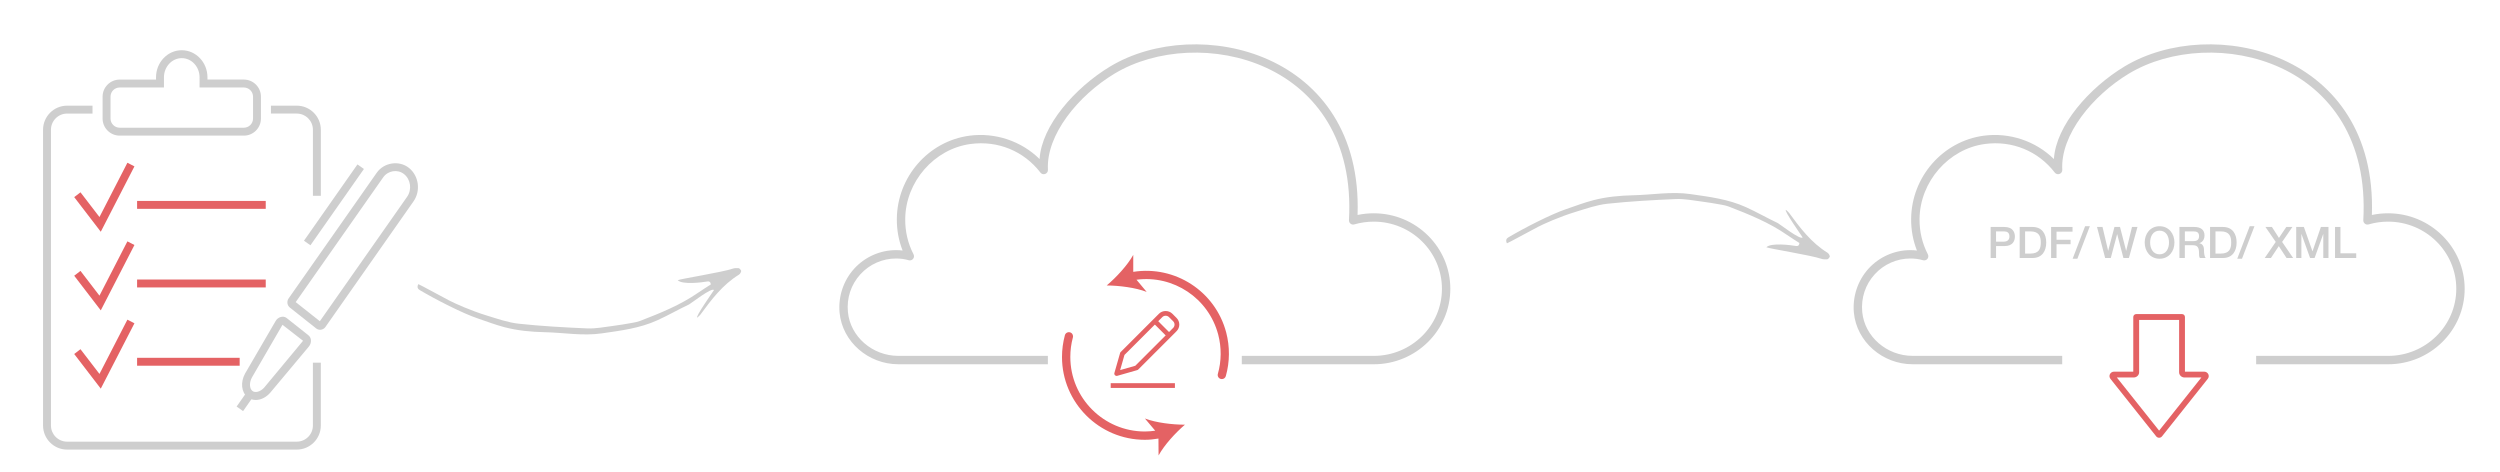 <?xml version="1.0" encoding="utf-8"?>
<!-- Generator: Adobe Illustrator 16.0.0, SVG Export Plug-In . SVG Version: 6.00 Build 0)  -->
<!DOCTYPE svg PUBLIC "-//W3C//DTD SVG 1.1//EN" "http://www.w3.org/Graphics/SVG/1.1/DTD/svg11.dtd">
<svg version="1.1" id="_1" xmlns="http://www.w3.org/2000/svg" xmlns:xlink="http://www.w3.org/1999/xlink" x="0px" y="0px"
	 width="126.375px" height="23.875px" viewBox="0 0 126.375 23.875" enable-background="new 0 0 126.375 23.875"
	 xml:space="preserve">
<g>
	<path fill="#CECECE" d="M69.443,10.782c-0.277,0-0.551,0.028-0.818,0.085c0.285-8.253-8.096-10.165-12.508-7.505
		c-1.773,1.069-3.463,2.982-3.566,4.678c-0.92-0.907-2.234-1.352-3.541-1.181c-2.079,0.275-3.658,2.085-3.675,4.208
		c-0.005,0.56,0.094,1.095,0.292,1.597c-0.108-0.014-0.219-0.02-0.333-0.02c-0.802,0-1.572,0.342-2.115,0.938
		c-0.546,0.602-0.815,1.414-0.738,2.23c0.14,1.458,1.443,2.601,2.97,2.601h7.559v-0.424H45.41c-1.311,0-2.429-0.974-2.548-2.218
		c-0.067-0.707,0.156-1.384,0.63-1.905c0.462-0.508,1.119-0.799,1.802-0.799c0.228,0,0.442,0.029,0.637,0.087
		c0.081,0.026,0.169-0.002,0.224-0.067c0.054-0.065,0.063-0.156,0.024-0.232c-0.284-0.548-0.426-1.148-0.42-1.785
		c0.015-1.883,1.468-3.548,3.306-3.792c1.377-0.184,2.693,0.359,3.529,1.446c0.057,0.074,0.154,0.102,0.24,0.069
		c0.088-0.032,0.145-0.118,0.139-0.21c-0.1-1.764,1.535-3.757,3.363-4.859c4.201-2.533,12.311-0.73,11.854,7.405
		c-0.004,0.068,0.025,0.135,0.08,0.178c0.053,0.043,0.125,0.056,0.189,0.037c0.318-0.093,0.65-0.14,0.984-0.14
		c1.9,0,3.447,1.521,3.447,3.393s-1.547,3.393-3.447,3.393h-6.67v0.424h6.67c2.135,0,3.871-1.712,3.871-3.816
		C73.314,12.495,71.578,10.782,69.443,10.782z"/>
	<path fill="#E46264" d="M54.088,16.799c-0.113-0.03-0.227,0.035-0.258,0.147c-0.096,0.356-0.146,0.727-0.146,1.099
		c0,2.309,1.879,4.187,4.188,4.187c0.23,0,0.461-0.025,0.688-0.063l0.006,0.854c0.291-0.532,0.852-1.142,1.332-1.555
		c-0.635,0-1.457-0.097-2.023-0.313l0.521,0.617c-0.174,0.023-0.348,0.04-0.523,0.04c-2.078,0-3.768-1.689-3.768-3.768
		c0-0.335,0.043-0.668,0.131-0.989C54.264,16.944,54.199,16.83,54.088,16.799z"/>
	<path fill="#E46264" d="M61.707,19.155c0.018,0.006,0.037,0.008,0.057,0.008c0.092,0,0.176-0.06,0.201-0.152
		c0.203-0.72,0.209-1.483,0.018-2.21c-0.553-2.085-2.59-3.393-4.697-3.059v-0.857c-0.295,0.53-0.859,1.136-1.342,1.545
		c0.633,0.005,1.455,0.107,2.02,0.326l-0.514-0.616c1.861-0.245,3.639,0.924,4.129,2.768c0.172,0.654,0.168,1.342-0.016,1.99
		C61.531,19.008,61.596,19.124,61.707,19.155z"/>
	<g>
		<rect x="56.146" y="19.37" fill="#E46264" width="3.246" height="0.24"/>
		<g>
			<path fill="#E46264" d="M56.449,19.003c-0.031,0-0.063-0.012-0.086-0.035c-0.031-0.031-0.043-0.076-0.029-0.118l0.287-1.004
				c0.004-0.02,0.016-0.037,0.029-0.052l1.938-1.937c0.178-0.179,0.492-0.18,0.672,0l0.215,0.215c0.09,0.09,0.139,0.209,0.139,0.336
				c0,0.126-0.051,0.246-0.141,0.335l-1.936,1.937c-0.014,0.014-0.031,0.025-0.053,0.03l-1.004,0.287
				C56.471,19.001,56.459,19.003,56.449,19.003z M56.842,17.942l-0.219,0.766l0.766-0.219l1.916-1.915
				c0.043-0.044,0.068-0.103,0.068-0.166s-0.025-0.122-0.068-0.166l-0.215-0.215c-0.09-0.088-0.244-0.088-0.332,0L56.842,17.942z"/>
			
				<rect x="58.237" y="16.468" transform="matrix(0.707 0.708 -0.708 0.707 28.971 -36.7)" fill="#E46264" width="1.014" height="0.24"/>
		</g>
	</g>
</g>
<g>
	<path fill="#CECECE" d="M12.327,6.856H6.05c-0.476,0-0.864-0.388-0.864-0.864V4.887c0-0.477,0.388-0.864,0.864-0.864h1.837V3.908
		c0-0.755,0.583-1.369,1.3-1.369s1.3,0.614,1.3,1.369v0.114h1.839c0.477,0,0.864,0.388,0.864,0.864v1.105
		C13.191,6.469,12.803,6.856,12.327,6.856z M6.05,4.423c-0.256,0-0.463,0.208-0.463,0.464v1.105c0,0.256,0.208,0.464,0.463,0.464
		h6.277c0.256,0,0.464-0.208,0.464-0.464V4.887c0-0.256-0.208-0.464-0.464-0.464h-2.239V3.908c0-0.534-0.404-0.969-0.9-0.969
		s-0.9,0.435-0.9,0.969v0.515H6.05z"/>
	<rect x="6.93" y="10.157" fill="#E46264" width="6.503" height="0.4"/>
	<polygon fill="#E46264" points="5.094,11.715 3.751,9.964 4.068,9.721 5.028,10.971 6.44,8.227 6.796,8.41 	"/>
	<rect x="6.93" y="14.13" fill="#E46264" width="6.503" height="0.4"/>
	<polygon fill="#E46264" points="5.094,15.689 3.751,13.938 4.068,13.694 5.028,14.945 6.44,12.201 6.796,12.385 	"/>
	<path fill="#CECECE" d="M16.182,16.671c-0.073,0-0.145-0.025-0.203-0.072l-1.323-1.049c-0.142-0.112-0.171-0.317-0.066-0.466
		l4.453-6.35c0.366-0.523,1.132-0.641,1.626-0.249c0.504,0.4,0.609,1.16,0.234,1.694l-4.453,6.35
		C16.389,16.618,16.288,16.671,16.182,16.671z M14.948,15.271l1.22,0.967l4.41-6.288c0.255-0.364,0.186-0.881-0.156-1.151
		c-0.322-0.256-0.809-0.179-1.051,0.165L14.948,15.271z"/>
	
		<rect x="16.672" y="8.001" transform="matrix(0.819 0.574 -0.574 0.819 9.007 -7.811)" fill="#CECECE" width="0.4" height="4.71"/>
	<path fill="#CECECE" d="M12.93,20.219c-0.156,0-0.301-0.049-0.418-0.143c-0.313-0.249-0.365-0.75-0.125-1.191l1.544-2.654
		c0.111-0.206,0.388-0.29,0.555-0.158l1.107,0.878c0.071,0.057,0.116,0.142,0.125,0.24c0.011,0.119-0.033,0.247-0.117,0.342
		l-1.944,2.323C13.449,20.088,13.186,20.219,12.93,20.219z M14.279,16.419l-1.544,2.662c-0.14,0.256-0.13,0.558,0.025,0.682
		c0.144,0.113,0.408,0.037,0.593-0.169l1.966-2.367L14.279,16.419z"/>
	
		<rect x="12.175" y="19.837" transform="matrix(0.819 0.574 -0.574 0.819 13.897 -3.427)" fill="#CECECE" width="0.4" height="0.908"/>
	<g>
		<path fill="#CECECE" d="M15,22.727H3.393c-0.671,0-1.217-0.546-1.217-1.217V6.559c0-0.671,0.546-1.218,1.217-1.218h1.283v0.4
			H3.393c-0.451,0-0.817,0.367-0.817,0.817V21.51c0,0.45,0.366,0.816,0.817,0.816H15c0.451,0,0.817-0.366,0.817-0.816v-3.178h0.4
			v3.178C16.218,22.181,15.672,22.727,15,22.727z"/>
		<path fill="#CECECE" d="M16.218,9.898h-0.4v-3.34c0-0.451-0.367-0.817-0.817-0.817h-1.305v-0.4H15
			c0.671,0,1.218,0.546,1.218,1.218V9.898z"/>
	</g>
	<rect x="6.93" y="18.087" fill="#E46264" width="5.185" height="0.4"/>
	<polygon fill="#E46264" points="5.094,19.646 3.751,17.895 4.068,17.652 5.028,18.902 6.44,16.159 6.796,16.342 	"/>
</g>
<g>
	<path fill="#E46264" d="M110.302,15.877h-2.317c-0.081,0-0.148,0.066-0.148,0.148v2.762h-0.971c-0.09,0-0.171,0.049-0.21,0.129
		c-0.036,0.077-0.026,0.166,0.026,0.233l2.314,2.909c0.036,0.045,0.089,0.07,0.147,0.07c0.058,0,0.11-0.025,0.146-0.07l2.314-2.909
		c0.055-0.067,0.064-0.156,0.027-0.233c-0.039-0.08-0.12-0.129-0.21-0.129h-0.971v-2.762
		C110.45,15.943,110.383,15.877,110.302,15.877z M108.133,18.818v-2.646h2.021v2.646c0,0.145,0.123,0.264,0.274,0.264h0.851
		l-2.136,2.686l-2.137-2.686h0.851C108.009,19.082,108.133,18.963,108.133,18.818z"/>
</g>
<path fill="#CECECE" d="M120.717,10.782c-0.277,0-0.551,0.028-0.818,0.085c0.285-8.253-8.096-10.165-12.508-7.505
	c-1.773,1.069-3.463,2.982-3.566,4.678c-0.92-0.907-2.234-1.352-3.541-1.181c-2.078,0.275-3.658,2.085-3.676,4.208
	c-0.004,0.56,0.094,1.095,0.293,1.597c-0.109-0.014-0.219-0.02-0.334-0.02c-0.801,0-1.572,0.342-2.115,0.938
	c-0.545,0.602-0.814,1.414-0.738,2.23c0.141,1.458,1.443,2.601,2.971,2.601h7.559v-0.424h-7.559c-1.311,0-2.43-0.974-2.549-2.218
	c-0.066-0.707,0.156-1.384,0.631-1.905c0.461-0.508,1.119-0.799,1.801-0.799c0.229,0,0.443,0.029,0.637,0.087
	c0.082,0.026,0.17-0.002,0.225-0.067c0.053-0.065,0.063-0.156,0.023-0.232c-0.283-0.548-0.426-1.148-0.42-1.785
	c0.016-1.883,1.469-3.548,3.307-3.792c1.377-0.184,2.693,0.359,3.529,1.446c0.057,0.074,0.154,0.102,0.24,0.069
	c0.088-0.032,0.145-0.118,0.139-0.21c-0.1-1.764,1.535-3.757,3.363-4.859c4.201-2.533,12.311-0.73,11.854,7.405
	c-0.004,0.068,0.025,0.135,0.08,0.178c0.053,0.043,0.125,0.056,0.189,0.037c0.318-0.093,0.65-0.14,0.984-0.14
	c1.9,0,3.447,1.521,3.447,3.393s-1.547,3.393-3.447,3.393h-6.67v0.424h6.67c2.135,0,3.871-1.712,3.871-3.816
	C124.588,12.495,122.852,10.782,120.717,10.782z"/>
<g>
	<path fill="#CECECE" d="M100.627,11.473h0.692c0.448,0,0.534,0.29,0.534,0.486c0,0.195-0.086,0.481-0.534,0.481h-0.418v0.602
		h-0.274V11.473z M100.901,12.216h0.402c0.123,0,0.274-0.062,0.274-0.259c0-0.207-0.125-0.259-0.27-0.259h-0.407V12.216z"/>
	<path fill="#CECECE" d="M102.095,11.473h0.65c0.483,0,0.692,0.352,0.692,0.785c0,0.433-0.209,0.784-0.692,0.784h-0.65V11.473z
		 M102.369,12.818h0.271c0.431,0,0.522-0.244,0.522-0.56s-0.092-0.561-0.522-0.561h-0.271V12.818z"/>
	<path fill="#CECECE" d="M103.683,11.473h1.083v0.237h-0.809v0.411h0.71v0.225h-0.71v0.696h-0.274V11.473z"/>
	<path fill="#CECECE" d="M105.402,11.436h0.24l-0.631,1.644h-0.24L105.402,11.436z"/>
	<path fill="#CECECE" d="M106.004,11.473h0.278l0.284,1.2h0.004l0.316-1.2h0.281l0.308,1.2h0.005l0.292-1.2h0.278l-0.433,1.569
		h-0.278l-0.314-1.2h-0.005l-0.32,1.2h-0.284L106.004,11.473z"/>
	<path fill="#CECECE" d="M109.918,12.258c0,0.45-0.284,0.821-0.752,0.821s-0.752-0.371-0.752-0.821c0-0.446,0.284-0.822,0.752-0.822
		S109.918,11.812,109.918,12.258z M108.689,12.258c0,0.301,0.141,0.598,0.477,0.598s0.477-0.297,0.477-0.598
		c0-0.301-0.141-0.598-0.477-0.598S108.689,11.957,108.689,12.258z"/>
	<path fill="#CECECE" d="M110.17,11.473h0.749c0.345,0,0.519,0.158,0.519,0.424c0,0.301-0.206,0.378-0.259,0.396v0.004
		c0.095,0.011,0.232,0.086,0.232,0.332c0,0.185,0.026,0.35,0.086,0.413h-0.294c-0.042-0.068-0.042-0.154-0.042-0.23
		c0-0.288-0.06-0.416-0.313-0.416h-0.404v0.646h-0.274V11.473z M110.444,12.188h0.45c0.176,0,0.269-0.084,0.269-0.251
		c0-0.202-0.13-0.239-0.272-0.239h-0.446V12.188z"/>
	<path fill="#CECECE" d="M111.719,11.473h0.65c0.483,0,0.692,0.352,0.692,0.785c0,0.433-0.209,0.784-0.692,0.784h-0.65V11.473z
		 M111.993,12.818h0.271c0.431,0,0.523-0.244,0.523-0.56s-0.093-0.561-0.523-0.561h-0.271V12.818z"/>
	<path fill="#CECECE" d="M113.723,11.436h0.24l-0.631,1.644h-0.24L113.723,11.436z"/>
	<path fill="#CECECE" d="M114.518,11.473h0.328l0.355,0.554l0.371-0.554h0.309l-0.52,0.756l0.557,0.813h-0.334l-0.392-0.6
		l-0.397,0.6h-0.314l0.557-0.813L114.518,11.473z"/>
	<path fill="#CECECE" d="M116.074,11.473h0.387l0.434,1.228h0.004l0.422-1.228h0.383v1.569h-0.262v-1.211h-0.004l-0.436,1.211
		h-0.227l-0.435-1.211h-0.005v1.211h-0.262V11.473z"/>
	<path fill="#CECECE" d="M118.035,11.473h0.274v1.332h0.798v0.237h-1.072V11.473z"/>
</g>
<path fill="#CECECE" d="M37.333,13.555c-0.103-0.009-0.216-0.004-0.312,0.031c-0.471,0.167-2.643,0.515-2.762,0.578
	c0.236,0.241,1.242,0.11,1.495,0.065c0.089-0.017,0.167,0.011,0.176,0.152c-0.202,0.131-0.421,0.264-0.63,0.41
	c-0.907,0.629-1.921,1.036-2.941,1.431c-0.119,0.046-0.247,0.072-0.374,0.094c-0.338,0.059-0.676,0.12-1.016,0.162
	c-0.426,0.054-0.855,0.141-1.28,0.123c-1.156-0.049-2.314-0.114-3.464-0.237c-0.547-0.059-1.083-0.251-1.615-0.413
	c-0.796-0.241-1.641-0.623-1.905-0.762c-0.417-0.219-1.452-0.786-1.559-0.826c-0.08,0.155-0.025,0.244,0.073,0.302
	c0.811,0.481,2.183,1.183,2.937,1.434c0.446,0.152,0.887,0.321,1.341,0.44c0.666,0.175,1.351,0.239,2.038,0.254
	c0.963,0.021,1.926,0.199,2.889,0.059c0.952-0.138,1.904-0.253,2.805-0.661c0.548-0.249,1.066-0.548,1.608-0.804
	c0.083-0.039,1.141-0.871,1.255-0.725c-0.074,0.119-0.956,1.361-0.845,1.394c0.066-0.063,0.121-0.101,0.158-0.151
	c0.558-0.762,1.127-1.514,1.95-2.021c0.035-0.021,0.063-0.06,0.083-0.097c0.018-0.035,0.039-0.089,0.023-0.114
	C37.431,13.623,37.38,13.558,37.333,13.555z"/>
<path fill="#CECECE" d="M92.363,13.108c-0.104,0.009-0.217,0.004-0.313-0.031c-0.471-0.167-2.643-0.515-2.762-0.578
	c0.236-0.241,1.242-0.11,1.495-0.065c0.089,0.017,0.167-0.011,0.176-0.152c-0.202-0.131-0.421-0.264-0.63-0.41
	c-0.906-0.629-1.921-1.036-2.941-1.431c-0.119-0.046-0.246-0.072-0.373-0.094c-0.338-0.059-0.676-0.12-1.016-0.162
	c-0.426-0.054-0.855-0.141-1.28-0.123c-1.156,0.049-2.313,0.114-3.464,0.237c-0.548,0.059-1.084,0.251-1.615,0.413
	c-0.797,0.241-1.641,0.623-1.905,0.762c-0.417,0.219-1.452,0.786-1.559,0.826c-0.079-0.155-0.025-0.244,0.073-0.302
	c0.811-0.481,2.183-1.183,2.938-1.434c0.445-0.152,0.887-0.321,1.341-0.44c0.666-0.175,1.351-0.239,2.038-0.254
	c0.963-0.021,1.926-0.199,2.889-0.059c0.953,0.138,1.904,0.253,2.805,0.661c0.549,0.249,1.066,0.548,1.608,0.804
	c0.083,0.039,1.142,0.871,1.255,0.725c-0.074-0.119-0.956-1.361-0.845-1.394c0.066,0.063,0.121,0.101,0.158,0.151
	c0.558,0.762,1.127,1.514,1.95,2.021c0.034,0.021,0.063,0.06,0.082,0.097c0.018,0.035,0.039,0.089,0.023,0.114
	C92.462,13.04,92.41,13.105,92.363,13.108z"/>
</svg>
